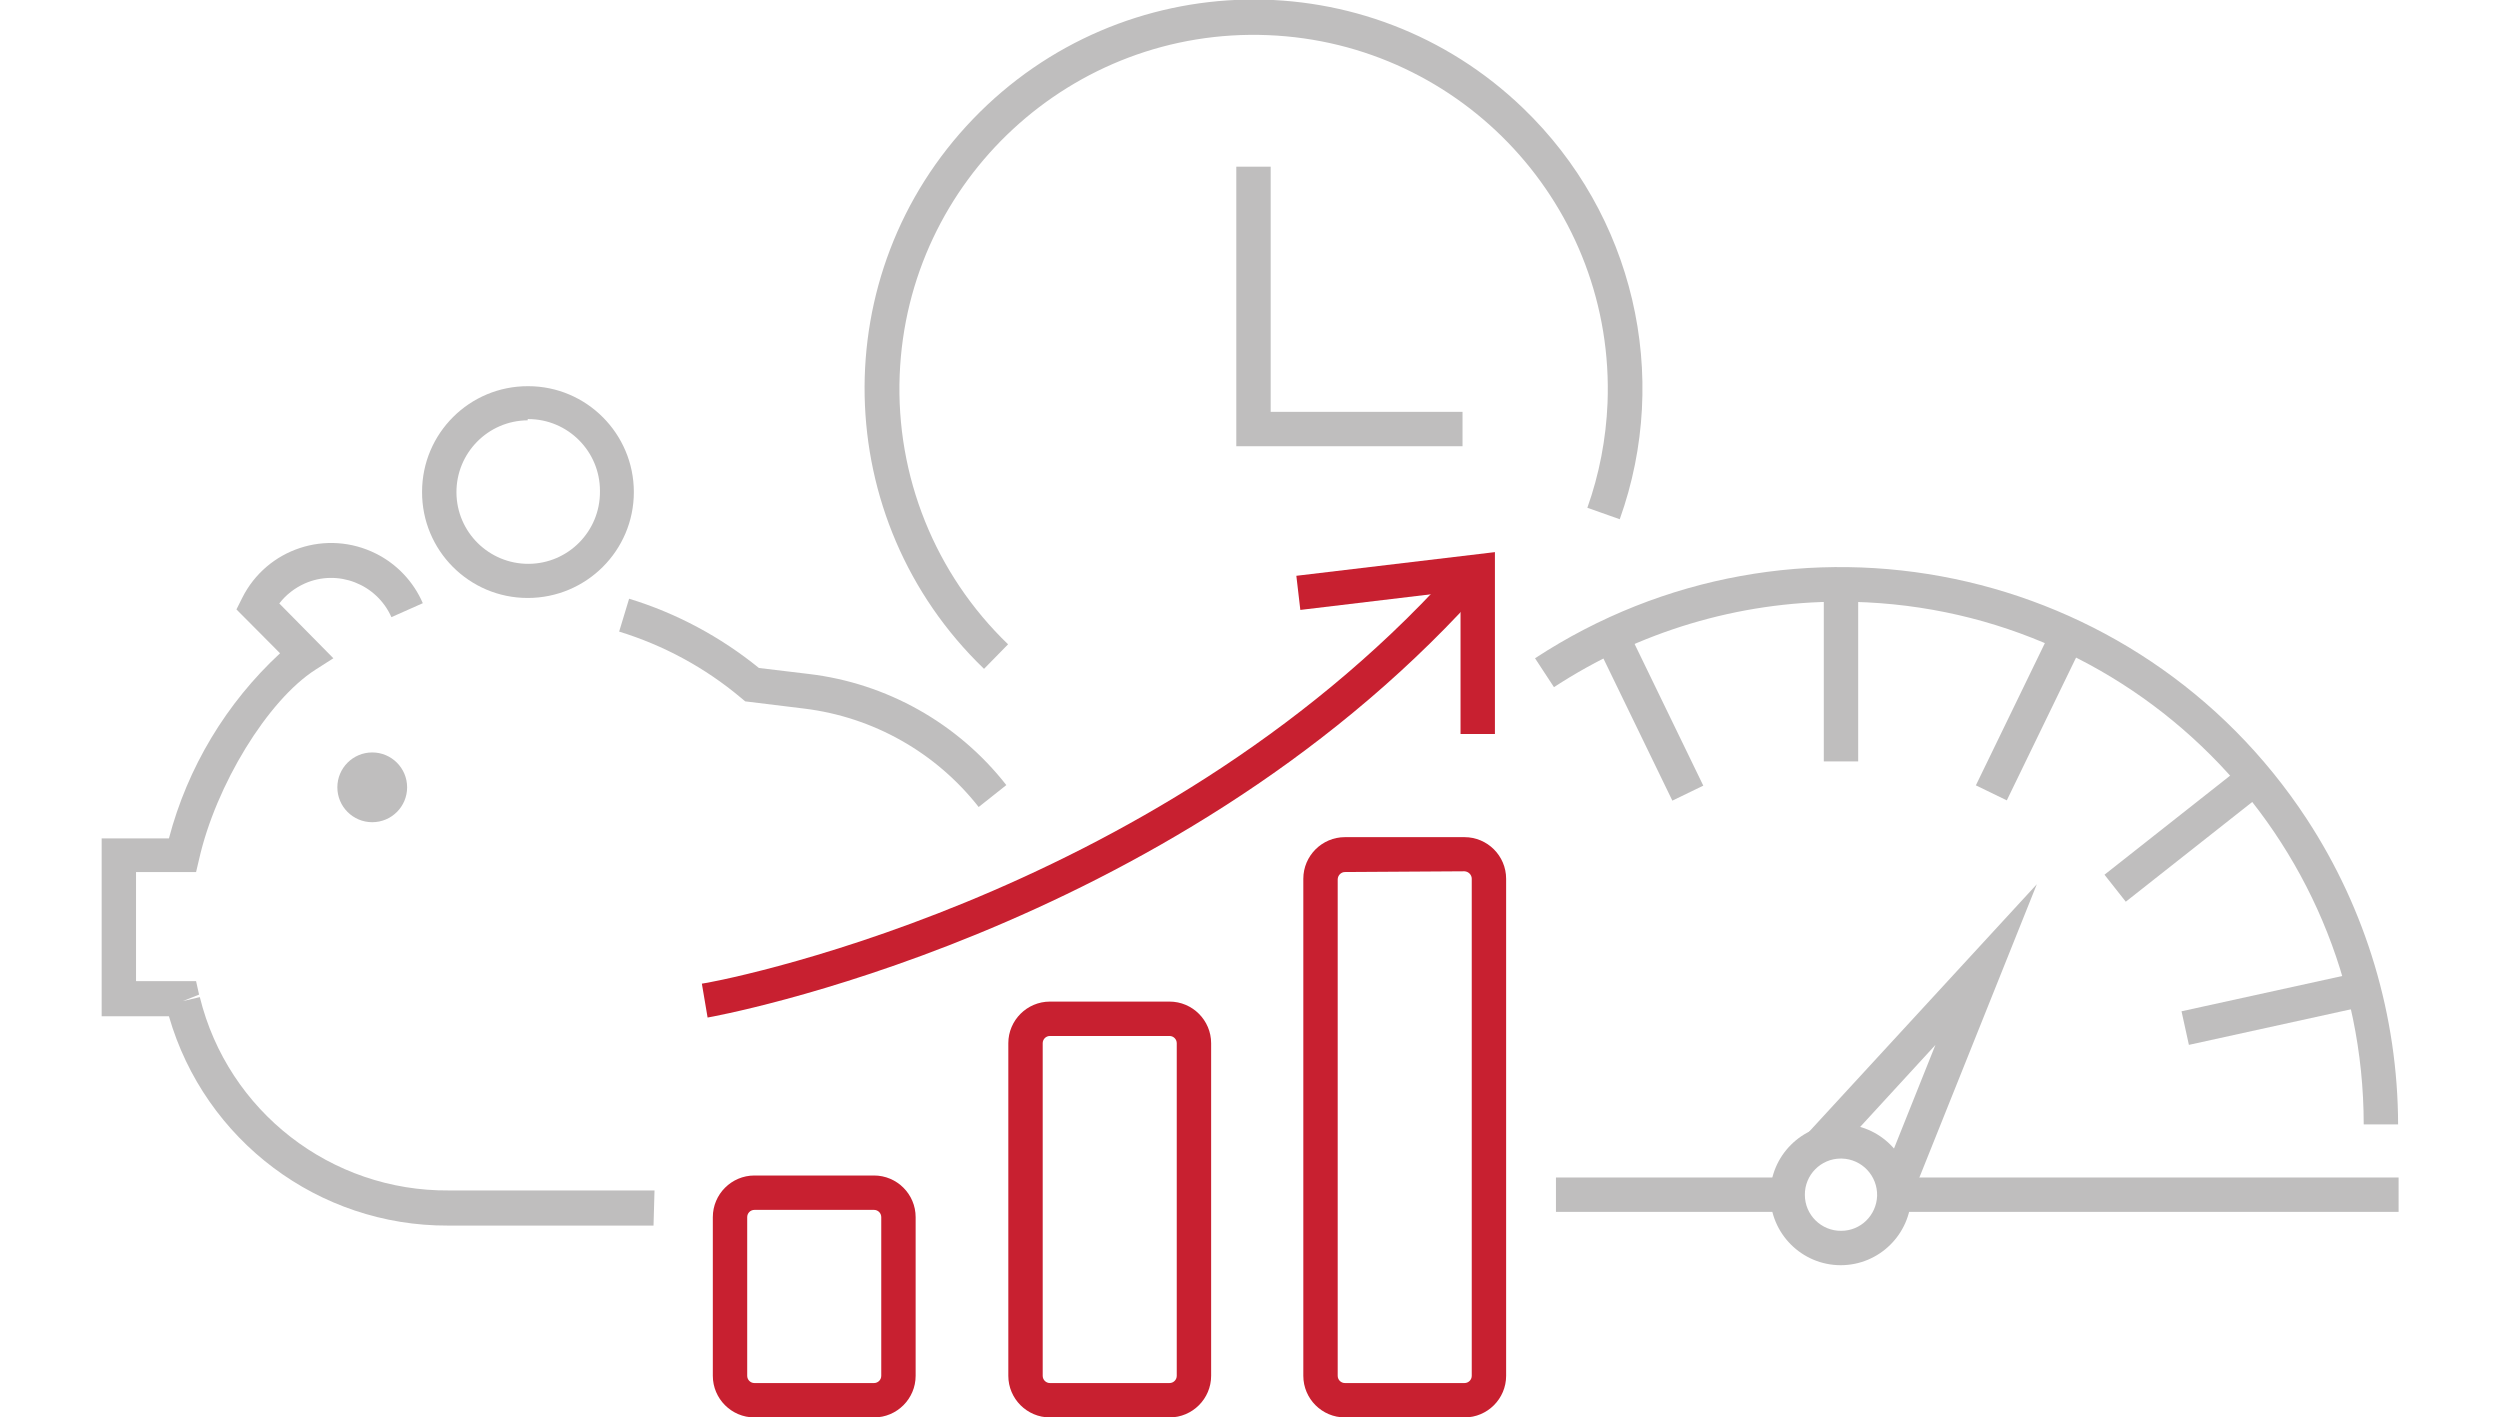 <?xml version="1.0" encoding="UTF-8"?>
<svg id="Layer_1" data-name="Layer 1" xmlns="http://www.w3.org/2000/svg" viewBox="0 0 100.34 56.89">
  <defs>
    <style>
      .cls-1 {
        fill: #bfbebe;
      }

      .cls-2 {
        fill: #c82030;
      }
    </style>
  </defs>
  <circle class="cls-1" cx="14.94" cy="31.6" r="1.4"/>
  <path class="cls-1" d="m39.28,32.39c-1.72-2.19-4.23-3.61-7-3.95l-2.37-.29-.18-.15c-1.43-1.2-3.09-2.1-4.88-2.65l.4-1.32c1.9.58,3.67,1.53,5.21,2.78l2,.24c3.13.37,5.99,1.98,7.93,4.46l-1.11.88Z"/>
  <path class="cls-1" d="m26.23,49.19h-8.25c-5.19.02-9.76-3.41-11.2-8.4h-2.7v-7.14h2.7c.75-2.85,2.3-5.43,4.46-7.43l-1.75-1.76.23-.46c.99-1.98,3.39-2.77,5.37-1.78.84.42,1.51,1.13,1.88,1.99l-1.26.56c-.59-1.33-2.15-1.94-3.48-1.35-.4.18-.75.45-1.02.8l2.17,2.2-.72.46c-1.92,1.23-4,4.64-4.67,7.61l-.12.51h-2.41v4.38h2.41l.12.54-.65.26.68-.16c1.13,4.59,5.27,7.8,10,7.76h8.25l-.04,1.41Z"/>
  <path class="cls-1" d="m21.18,24c-2.35,0-4.25-1.91-4.24-4.26,0-2.35,1.91-4.25,4.26-4.24,2.34,0,4.24,1.91,4.24,4.25,0,2.35-1.91,4.25-4.26,4.25Zm0-7.13c-1.59.01-2.87,1.31-2.86,2.9s1.31,2.87,2.9,2.86,2.87-1.31,2.86-2.9c0,0,0-.02,0-.03,0-1.59-1.29-2.88-2.88-2.88,0,0-.01,0-.02,0v.05Z"/>
  <path class="cls-2" d="m35.08,56.89h-4.8c-.92,0-1.67-.75-1.67-1.67v-6.37c0-.92.75-1.67,1.67-1.67h4.8c.92,0,1.67.75,1.67,1.67v6.37c0,.92-.75,1.67-1.67,1.67h0Zm-4.8-8.33c-.16,0-.29.13-.29.29h0v6.37c0,.16.13.29.29.29h4.8c.16,0,.29-.13.29-.29h0v-6.37c0-.16-.13-.29-.29-.29h-4.8Z"/>
  <path class="cls-2" d="m46.94,56.89h-4.8c-.92,0-1.67-.75-1.67-1.67v-13.35c0-.92.75-1.67,1.67-1.67h4.8c.92,0,1.67.75,1.67,1.67v13.35c0,.92-.75,1.67-1.67,1.67Zm-4.8-15.31c-.16,0-.29.13-.29.29h0v13.35c0,.16.13.29.29.29h4.8c.16,0,.29-.13.29-.29h0v-13.35c0-.16-.13-.29-.29-.29h-4.8Z"/>
  <path class="cls-2" d="m58.78,56.89h-4.8c-.92,0-1.67-.75-1.67-1.67v-19.95c0-.92.75-1.67,1.67-1.67h4.8c.92,0,1.67.75,1.67,1.67v19.95c0,.92-.75,1.67-1.67,1.67Zm-4.8-21.89c-.16,0-.29.14-.29.3v19.92c0,.16.13.29.29.29h4.8c.16,0,.29-.13.29-.29h0v-19.95c0-.16-.13-.29-.29-.3l-4.8.03Z"/>
  <path class="cls-2" d="m28.4,40.84l-.23-1.36c.18,0,18-3.21,30-16.43l1,.93c-12.35,13.57-30.58,16.83-30.77,16.86Z"/>
  <polygon class="cls-2" points="60 29.46 58.62 29.46 58.62 23.71 52.19 24.48 52.03 23.11 60 22.16 60 29.46"/>
  <path class="cls-1" d="m39.49,26.84c-6.21-5.98-6.41-15.86-.43-22.07,5.98-6.21,15.86-6.41,22.07-.43,4.43,4.26,5.95,10.72,3.88,16.5l-1.3-.46c.48-1.35.75-2.77.81-4.2.31-7.85-5.8-14.46-13.64-14.77-7.85-.31-14.46,5.8-14.77,13.64-.16,4.06,1.42,7.99,4.35,10.81l-.96.98Z"/>
  <rect class="cls-1" x="76.02" y="47.26" width="20.25" height="1.38"/>
  <rect class="cls-1" x="62.45" y="47.26" width="9.3" height="1.38"/>
  <path class="cls-1" d="m96.25,45.13h-1.38c-.01-11.6-9.42-20.99-21.02-20.98-4.08,0-8.07,1.2-11.48,3.43l-.76-1.16c10.34-6.77,24.21-3.88,30.98,6.46,2.38,3.64,3.65,7.9,3.66,12.25Z"/>
  <rect class="cls-1" x="73.2" y="23.45" width="1.38" height="7.11"/>
  <rect class="cls-1" x="65.5" y="25.08" width="1.38" height="7.11" transform="translate(-5.86 31.75) rotate(-25.87)"/>
  <rect class="cls-1" x="77.93" y="27.94" width="7.11" height="1.38" transform="translate(20.15 89.44) rotate(-64.12)"/>
  <rect class="cls-1" x="84.13" y="32.76" width="7.11" height="1.38" transform="translate(-1.88 61.48) rotate(-38.26)"/>
  <rect class="cls-1" x="87.62" y="39.81" width="7.11" height="1.38" transform="translate(-6.56 20.49) rotate(-12.38)"/>
  <path class="cls-1" d="m73.88,50.78c-1.56,0-2.83-1.27-2.83-2.83,0-1.56,1.27-2.83,2.83-2.83s2.83,1.27,2.83,2.83c0,.02,0,.03,0,.05-.03,1.54-1.29,2.78-2.83,2.78Zm0-4.28c-.8,0-1.45.66-1.44,1.46,0,.8.66,1.45,1.46,1.44.78,0,1.41-.62,1.44-1.4.02-.81-.61-1.48-1.42-1.5-.01,0-.03,0-.04,0Z"/>
  <polygon class="cls-1" points="76.66 48.2 75.38 47.69 77.68 41.94 73.53 46.46 72.52 45.52 81.75 35.49 76.66 48.2"/>
  <polygon class="cls-1" points="58.7 17.91 49.62 17.91 49.62 6.69 51 6.69 51 16.53 58.7 16.53 58.7 17.91"/>
</svg>